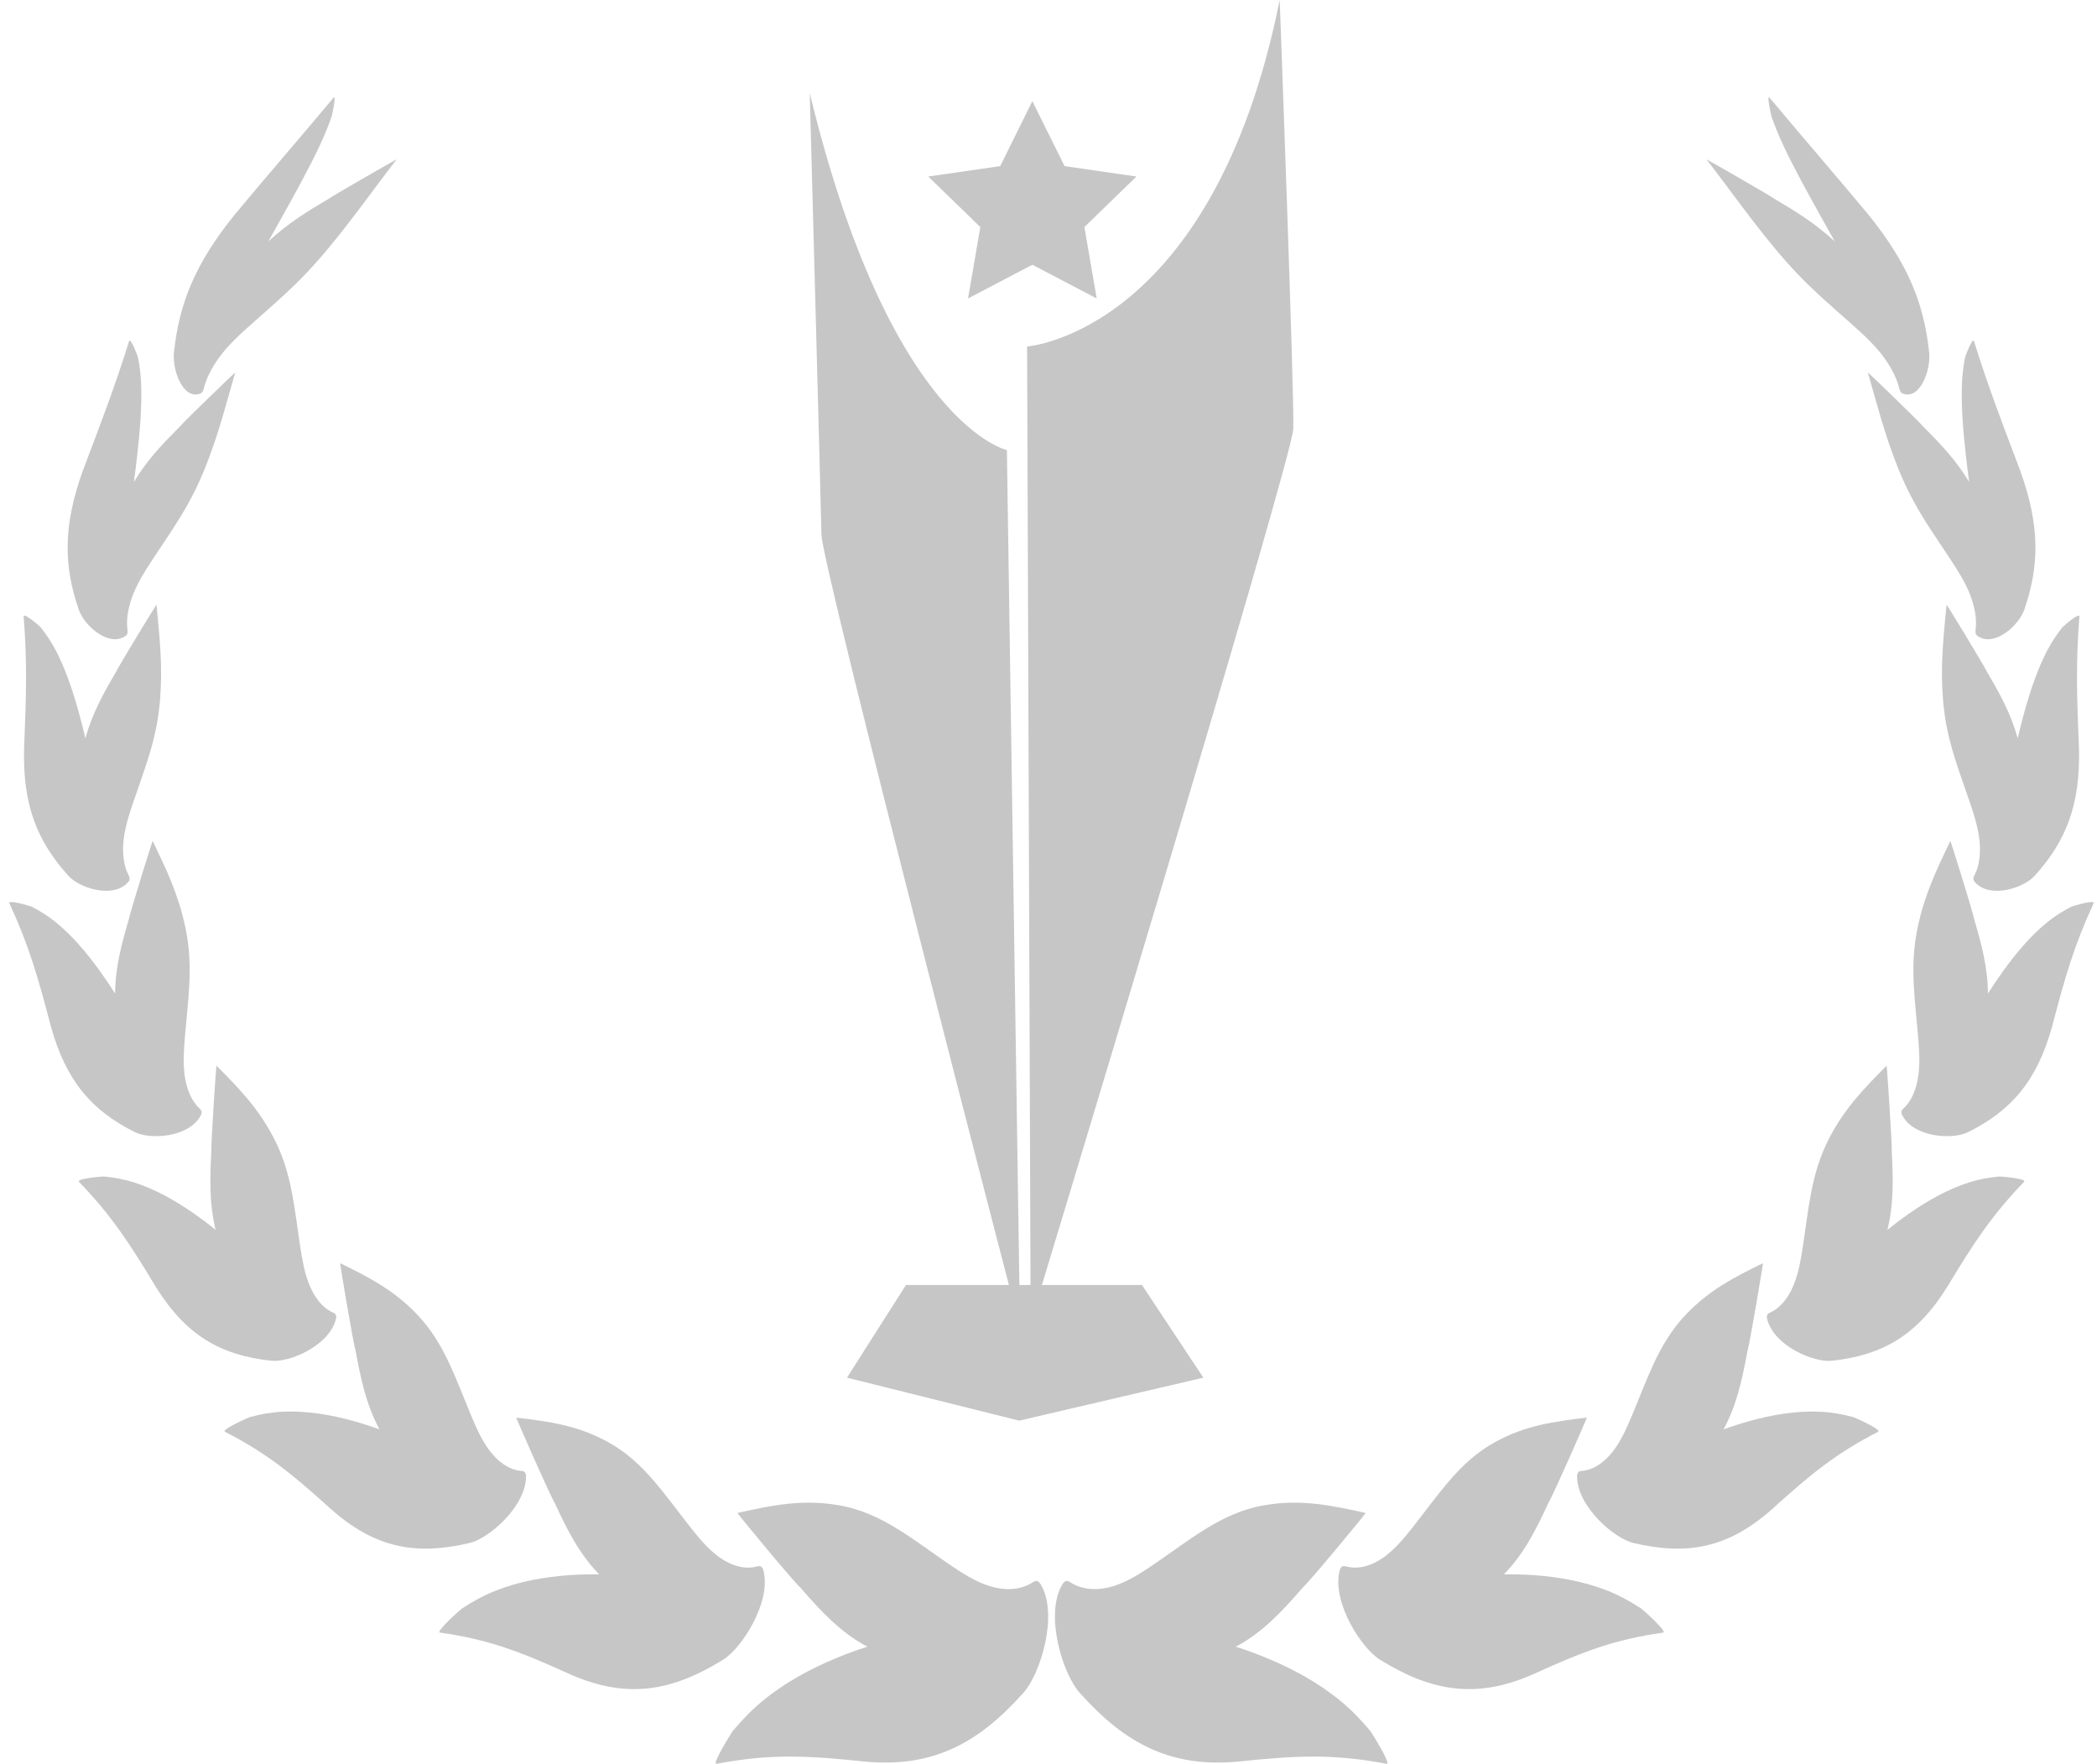 <svg width="107" height="90" viewBox="0 0 107 90" fill="none" xmlns="http://www.w3.org/2000/svg">
<path d="M52.676 5.161L54.32 8.476L57.987 9.007L55.332 11.586L55.96 15.229L52.676 13.509L49.395 15.229L50.021 11.586L47.365 9.007L51.036 8.476L52.676 5.161Z" fill="#C6C6C6"/>
<path d="M52.589 67.468L52.408 17.681C52.408 17.681 61.881 16.984 65.297 0C65.297 0 66.05 20.24 65.991 21.868C65.933 23.498 52.589 67.468 52.589 67.468Z" fill="#C6C6C6"/>
<path d="M51.377 22.964C51.377 22.964 45.428 21.69 41.317 4.749C41.317 4.749 41.88 25.602 41.915 27.283C41.951 28.962 52.047 67.755 52.047 67.755L51.377 22.964Z" fill="#C6C6C6"/>
<path d="M61.401 70.296L52.005 72.489L43.217 70.296L46.228 65.567H58.27L61.401 70.296Z" fill="#C6C6C6"/>
<path d="M38.9 86.799C40.058 85.845 41.373 85.138 42.718 84.584C43.219 84.377 43.733 84.189 44.257 84.024C42.881 83.294 41.876 82.2 40.844 81.012C40.46 80.671 37.598 77.202 37.629 77.199C39.409 76.802 40.963 76.484 42.792 76.805C43.937 77.001 44.908 77.459 45.895 78.077C46.707 78.583 47.523 79.196 48.454 79.832C49.093 80.267 49.759 80.699 50.487 80.928C51.212 81.157 52.015 81.162 52.664 80.758C52.745 80.707 52.832 80.648 52.926 80.676C53.005 80.699 53.068 80.781 53.117 80.865C54.02 82.409 53.074 85.461 52.201 86.397C49.866 89.014 47.526 90.195 44.156 89.887C41.2 89.577 39.323 89.475 36.56 89.999C36.301 90.05 37.308 88.437 37.384 88.333C37.855 87.771 38.346 87.257 38.9 86.799Z" fill="#C6C6C6"/>
<path d="M25.245 81.183C26.481 80.687 27.798 80.458 29.103 80.369C29.589 80.336 30.08 80.326 30.576 80.333C29.551 79.288 28.925 78.029 28.297 76.673C28.045 76.261 26.318 72.328 26.343 72.334C28.015 72.532 29.462 72.728 30.993 73.565C31.952 74.084 32.695 74.778 33.407 75.612C33.992 76.296 34.557 77.075 35.208 77.904C35.656 78.471 36.126 79.044 36.696 79.453C37.263 79.863 37.95 80.099 38.599 79.936C38.68 79.916 38.769 79.891 38.843 79.942C38.907 79.985 38.94 80.074 38.96 80.16C39.359 81.758 37.831 84.141 36.864 84.708C34.246 86.321 31.962 86.69 29.111 85.441C26.618 84.309 24.998 83.663 22.452 83.304C22.21 83.271 23.469 82.149 23.561 82.081C24.102 81.727 24.652 81.422 25.245 81.183Z" fill="#C6C6C6"/>
<path d="M14.432 72.033C15.64 71.977 16.866 72.183 18.046 72.511C18.486 72.633 18.926 72.776 19.366 72.936C18.69 71.69 18.413 70.372 18.151 68.96C18.018 68.518 17.337 64.445 17.354 64.453C18.804 65.165 20.063 65.804 21.249 67.035C21.991 67.803 22.5 68.653 22.948 69.619C23.317 70.41 23.642 71.278 24.034 72.214C24.301 72.855 24.588 73.506 25.001 74.043C25.41 74.579 25.962 74.996 26.573 75.05C26.649 75.058 26.733 75.06 26.786 75.129C26.832 75.185 26.842 75.274 26.84 75.358C26.822 76.886 24.922 78.525 23.94 78.736C21.261 79.369 19.16 79.01 16.914 77.026C14.958 75.256 13.661 74.175 11.481 73.058C11.275 72.954 12.639 72.344 12.735 72.311C13.295 72.16 13.852 72.059 14.432 72.033Z" fill="#C6C6C6"/>
<path d="M6.84 60.333C7.916 60.676 8.952 61.261 9.926 61.94C10.287 62.192 10.648 62.464 11.004 62.752C10.671 61.403 10.712 60.119 10.783 58.75C10.763 58.308 11.03 54.365 11.045 54.375C12.172 55.51 13.149 56.507 13.942 58.015C14.441 58.956 14.713 59.892 14.906 60.912C15.066 61.747 15.171 62.637 15.318 63.604C15.42 64.267 15.534 64.944 15.784 65.557C16.033 66.17 16.432 66.72 16.967 66.961C17.033 66.992 17.107 67.022 17.14 67.099C17.168 67.165 17.157 67.246 17.137 67.32C16.783 68.683 14.731 69.551 13.81 69.429C11.287 69.151 9.504 68.167 7.947 65.656C6.604 63.428 5.693 62.029 4.03 60.302C3.872 60.139 5.2 60.03 5.291 60.03C5.813 60.078 6.324 60.17 6.84 60.333Z" fill="#C6C6C6"/>
<path d="M2.851 47.06C3.685 47.739 4.438 48.629 5.125 49.586C5.379 49.942 5.631 50.313 5.873 50.697C5.883 49.341 6.206 48.164 6.572 46.912C6.651 46.498 7.776 42.898 7.791 42.908C8.483 44.356 9.098 45.623 9.452 47.291C9.676 48.334 9.709 49.296 9.655 50.3C9.612 51.124 9.513 51.979 9.434 52.918C9.381 53.561 9.335 54.22 9.421 54.866C9.508 55.51 9.742 56.146 10.162 56.54C10.215 56.588 10.273 56.642 10.286 56.723C10.296 56.792 10.271 56.863 10.238 56.924C9.635 58.051 7.638 58.168 6.86 57.756C4.71 56.675 3.373 55.189 2.594 52.361C1.938 49.86 1.48 48.255 0.48 46.091C0.384 45.887 1.533 46.228 1.61 46.261C2.04 46.48 2.452 46.734 2.851 47.06Z" fill="#C6C6C6"/>
<path d="M2.845 33.182C3.334 34.115 3.708 35.222 4.026 36.366C4.143 36.791 4.255 37.229 4.356 37.676C4.71 36.392 5.28 35.374 5.911 34.303C6.078 33.94 7.971 30.847 7.986 30.854C8.139 32.492 8.304 33.927 8.172 35.649C8.09 36.725 7.882 37.653 7.594 38.59C7.358 39.358 7.07 40.133 6.78 40.993C6.582 41.581 6.389 42.189 6.312 42.822C6.236 43.456 6.287 44.13 6.552 44.641C6.585 44.704 6.623 44.773 6.615 44.855C6.607 44.923 6.569 44.982 6.526 45.025C5.755 45.874 4.028 45.31 3.469 44.664C1.907 42.926 1.146 41.087 1.23 38.147C1.337 35.555 1.396 33.868 1.207 31.455C1.19 31.226 2.014 31.94 2.067 31.999C2.349 32.352 2.611 32.737 2.845 33.182Z" fill="#C6C6C6"/>
<path d="M7.204 19.66C7.24 20.743 7.143 21.959 7.006 23.19C6.955 23.648 6.896 24.116 6.833 24.589C7.527 23.445 8.313 22.631 9.17 21.773C9.417 21.476 11.986 18.998 12.004 19.003C11.513 20.7 11.142 22.188 10.473 23.854C10.058 24.895 9.603 25.741 9.086 26.566C8.664 27.242 8.204 27.906 7.721 28.644C7.39 29.15 7.059 29.677 6.818 30.267C6.576 30.857 6.426 31.526 6.502 32.108C6.512 32.182 6.522 32.261 6.495 32.335C6.472 32.398 6.423 32.441 6.377 32.469C5.52 33.024 4.276 31.897 4.012 31.086C3.256 28.883 3.203 26.853 4.231 24.007C5.174 21.506 5.815 19.863 6.586 17.414C6.66 17.182 7.018 18.156 7.041 18.23C7.128 18.675 7.186 19.141 7.204 19.66Z" fill="#C6C6C6"/>
<path d="M16.309 7.44C15.788 8.546 15.124 9.752 14.455 10.955C14.205 11.403 13.951 11.858 13.692 12.318C14.724 11.372 15.693 10.779 16.747 10.159C17.062 9.935 20.219 8.129 20.241 8.131C18.998 9.737 18.008 11.161 16.754 12.667C15.976 13.608 15.271 14.333 14.539 15.012C13.938 15.569 13.318 16.098 12.659 16.691C12.206 17.098 11.751 17.52 11.339 18.036C10.929 18.55 10.566 19.171 10.41 19.779C10.39 19.855 10.372 19.939 10.321 20.003C10.281 20.059 10.227 20.087 10.181 20.099C9.322 20.374 8.77 18.848 8.879 17.955C9.144 15.516 9.927 13.481 11.987 10.937C13.842 8.714 15.131 7.241 17.011 4.993C17.189 4.779 16.942 5.865 16.922 5.947C16.754 6.422 16.558 6.911 16.309 7.44Z" fill="#C6C6C6"/>
<path d="M68.412 86.799C67.254 85.845 65.939 85.138 64.594 84.584C64.092 84.377 63.579 84.189 63.055 84.024C64.431 83.294 65.436 82.2 66.468 81.012C66.852 80.671 69.714 77.202 69.683 77.199C67.903 76.802 66.349 76.484 64.52 76.805C63.375 77.001 62.403 77.459 61.416 78.077C60.605 78.583 59.789 79.196 58.858 79.832C58.219 80.267 57.553 80.699 56.825 80.928C56.1 81.157 55.297 81.162 54.648 80.758C54.566 80.707 54.48 80.648 54.386 80.676C54.307 80.699 54.243 80.781 54.195 80.865C53.292 82.409 54.238 85.461 55.111 86.397C57.446 89.014 59.786 90.195 63.156 89.887C66.112 89.577 67.989 89.475 70.752 89.999C71.011 90.05 70.004 88.437 69.927 88.333C69.457 87.771 68.966 87.257 68.412 86.799Z" fill="#C6C6C6"/>
<path d="M82.068 81.183C80.831 80.687 79.514 80.458 78.209 80.369C77.723 80.336 77.232 80.326 76.736 80.333C77.761 79.288 78.387 78.029 79.015 76.673C79.267 76.261 80.994 72.328 80.969 72.334C79.298 72.532 77.85 72.728 76.319 73.565C75.36 74.084 74.617 74.778 73.905 75.612C73.32 76.296 72.755 77.075 72.104 77.904C71.656 78.471 71.186 79.044 70.616 79.453C70.049 79.863 69.362 80.099 68.713 79.936C68.632 79.916 68.543 79.891 68.469 79.942C68.406 79.985 68.373 80.074 68.352 80.16C67.953 81.758 69.482 84.141 70.448 84.708C73.066 86.321 75.35 86.69 78.201 85.441C80.694 84.309 82.314 83.663 84.861 83.304C85.102 83.271 83.843 82.149 83.751 82.081C83.21 81.727 82.66 81.422 82.068 81.183Z" fill="#C6C6C6"/>
<path d="M92.879 72.033C91.671 71.977 90.445 72.183 89.264 72.511C88.824 72.633 88.384 72.776 87.944 72.936C88.621 71.69 88.898 70.372 89.16 68.96C89.292 68.518 89.974 64.445 89.956 64.453C88.504 65.165 87.247 65.804 86.062 67.035C85.319 67.803 84.811 68.653 84.363 69.619C83.994 70.41 83.668 71.278 83.277 72.214C83.01 72.855 82.722 73.506 82.31 74.043C81.901 74.579 81.349 74.996 80.738 75.05C80.662 75.058 80.578 75.06 80.525 75.129C80.479 75.185 80.469 75.274 80.471 75.358C80.489 76.886 82.389 78.525 83.371 78.736C86.049 79.369 88.15 79.01 90.396 77.026C92.352 75.256 93.65 74.175 95.83 73.058C96.036 72.954 94.672 72.344 94.576 72.311C94.013 72.16 93.459 72.059 92.879 72.033Z" fill="#C6C6C6"/>
<path d="M100.47 60.333C99.394 60.676 98.359 61.261 97.384 61.94C97.023 62.192 96.662 62.464 96.306 62.752C96.639 61.403 96.598 60.119 96.527 58.75C96.547 58.308 96.28 54.365 96.265 54.375C95.141 55.51 94.162 56.507 93.368 58.015C92.869 58.956 92.597 59.892 92.404 60.912C92.243 61.747 92.139 62.637 91.992 63.604C91.89 64.267 91.775 64.944 91.526 65.557C91.277 66.17 90.878 66.72 90.343 66.961C90.277 66.992 90.204 67.022 90.171 67.099C90.142 67.165 90.153 67.246 90.173 67.32C90.527 68.683 92.579 69.551 93.5 69.429C96.023 69.151 97.806 68.167 99.363 65.656C100.706 63.428 101.617 62.029 103.28 60.302C103.438 60.139 102.11 60.03 102.019 60.03C101.495 60.078 100.986 60.17 100.47 60.333Z" fill="#C6C6C6"/>
<path d="M104.457 47.06C103.623 47.739 102.87 48.629 102.183 49.586C101.928 49.942 101.677 50.313 101.435 50.697C101.425 49.341 101.102 48.164 100.736 46.912C100.657 46.498 99.532 42.898 99.517 42.908C98.825 44.356 98.21 45.623 97.856 47.291C97.632 48.334 97.599 49.296 97.653 50.3C97.696 51.124 97.795 51.979 97.874 52.918C97.927 53.561 97.973 54.22 97.887 54.866C97.8 55.51 97.566 56.146 97.146 56.54C97.093 56.588 97.034 56.642 97.022 56.723C97.012 56.792 97.037 56.863 97.07 56.924C97.673 58.051 99.67 58.168 100.448 57.756C102.597 56.675 103.935 55.189 104.714 52.361C105.37 49.86 105.828 48.255 106.828 46.091C106.924 45.887 105.774 46.228 105.698 46.261C105.271 46.48 104.859 46.734 104.457 47.06Z" fill="#C6C6C6"/>
<path d="M104.464 33.182C103.976 34.115 103.602 35.222 103.284 36.366C103.167 36.791 103.055 37.229 102.953 37.676C102.6 36.392 102.03 35.374 101.399 34.303C101.231 33.94 99.339 30.847 99.323 30.854C99.168 32.492 99.003 33.927 99.138 35.649C99.219 36.725 99.428 37.653 99.715 38.59C99.952 39.358 100.239 40.133 100.529 40.993C100.727 41.581 100.921 42.189 100.997 42.822C101.073 43.456 101.022 44.13 100.758 44.641C100.725 44.704 100.687 44.773 100.694 44.855C100.702 44.923 100.74 44.982 100.783 45.025C101.554 45.874 103.281 45.31 103.841 44.664C105.403 42.926 106.163 41.087 106.079 38.147C105.972 35.555 105.914 33.868 106.102 31.455C106.12 31.226 105.296 31.94 105.242 31.999C104.96 32.352 104.698 32.737 104.464 33.182Z" fill="#C6C6C6"/>
<path d="M100.106 19.66C100.07 20.743 100.167 21.959 100.304 23.19C100.355 23.648 100.413 24.116 100.477 24.589C99.782 23.445 98.996 22.631 98.139 21.773C97.893 21.476 95.323 18.998 95.306 19.003C95.797 20.7 96.168 22.188 96.837 23.854C97.252 24.895 97.707 25.741 98.223 26.566C98.645 27.242 99.106 27.906 99.589 28.644C99.92 29.15 100.251 29.677 100.492 30.267C100.734 30.857 100.884 31.526 100.808 32.108C100.797 32.182 100.787 32.261 100.815 32.335C100.838 32.398 100.886 32.441 100.932 32.469C101.789 33.024 103.033 31.897 103.298 31.086C104.053 28.883 104.107 26.853 103.079 24.007C102.135 21.506 101.494 19.863 100.724 17.414C100.65 17.182 100.291 18.156 100.268 18.23C100.182 18.675 100.123 19.141 100.106 19.66Z" fill="#C6C6C6"/>
<path d="M91.003 7.44C91.524 8.546 92.188 9.752 92.857 10.955C93.106 11.403 93.361 11.858 93.62 12.318C92.588 11.372 91.618 10.779 90.565 10.159C90.25 9.935 87.093 8.129 87.07 8.131C88.314 9.737 89.304 11.161 90.558 12.667C91.336 13.608 92.041 14.333 92.773 15.012C93.374 15.569 93.994 16.098 94.653 16.691C95.106 17.098 95.561 17.52 95.973 18.036C96.383 18.55 96.746 19.171 96.901 19.779C96.922 19.855 96.94 19.939 96.99 20.003C97.031 20.059 97.085 20.087 97.13 20.099C97.99 20.374 98.542 18.848 98.433 17.955C98.168 15.516 97.385 13.481 95.324 10.937C93.47 8.714 92.18 7.241 90.301 4.993C90.123 4.779 90.369 5.865 90.39 5.947C90.56 6.422 90.756 6.911 91.003 7.44Z" fill="#C6C6C6"/>
</svg>
